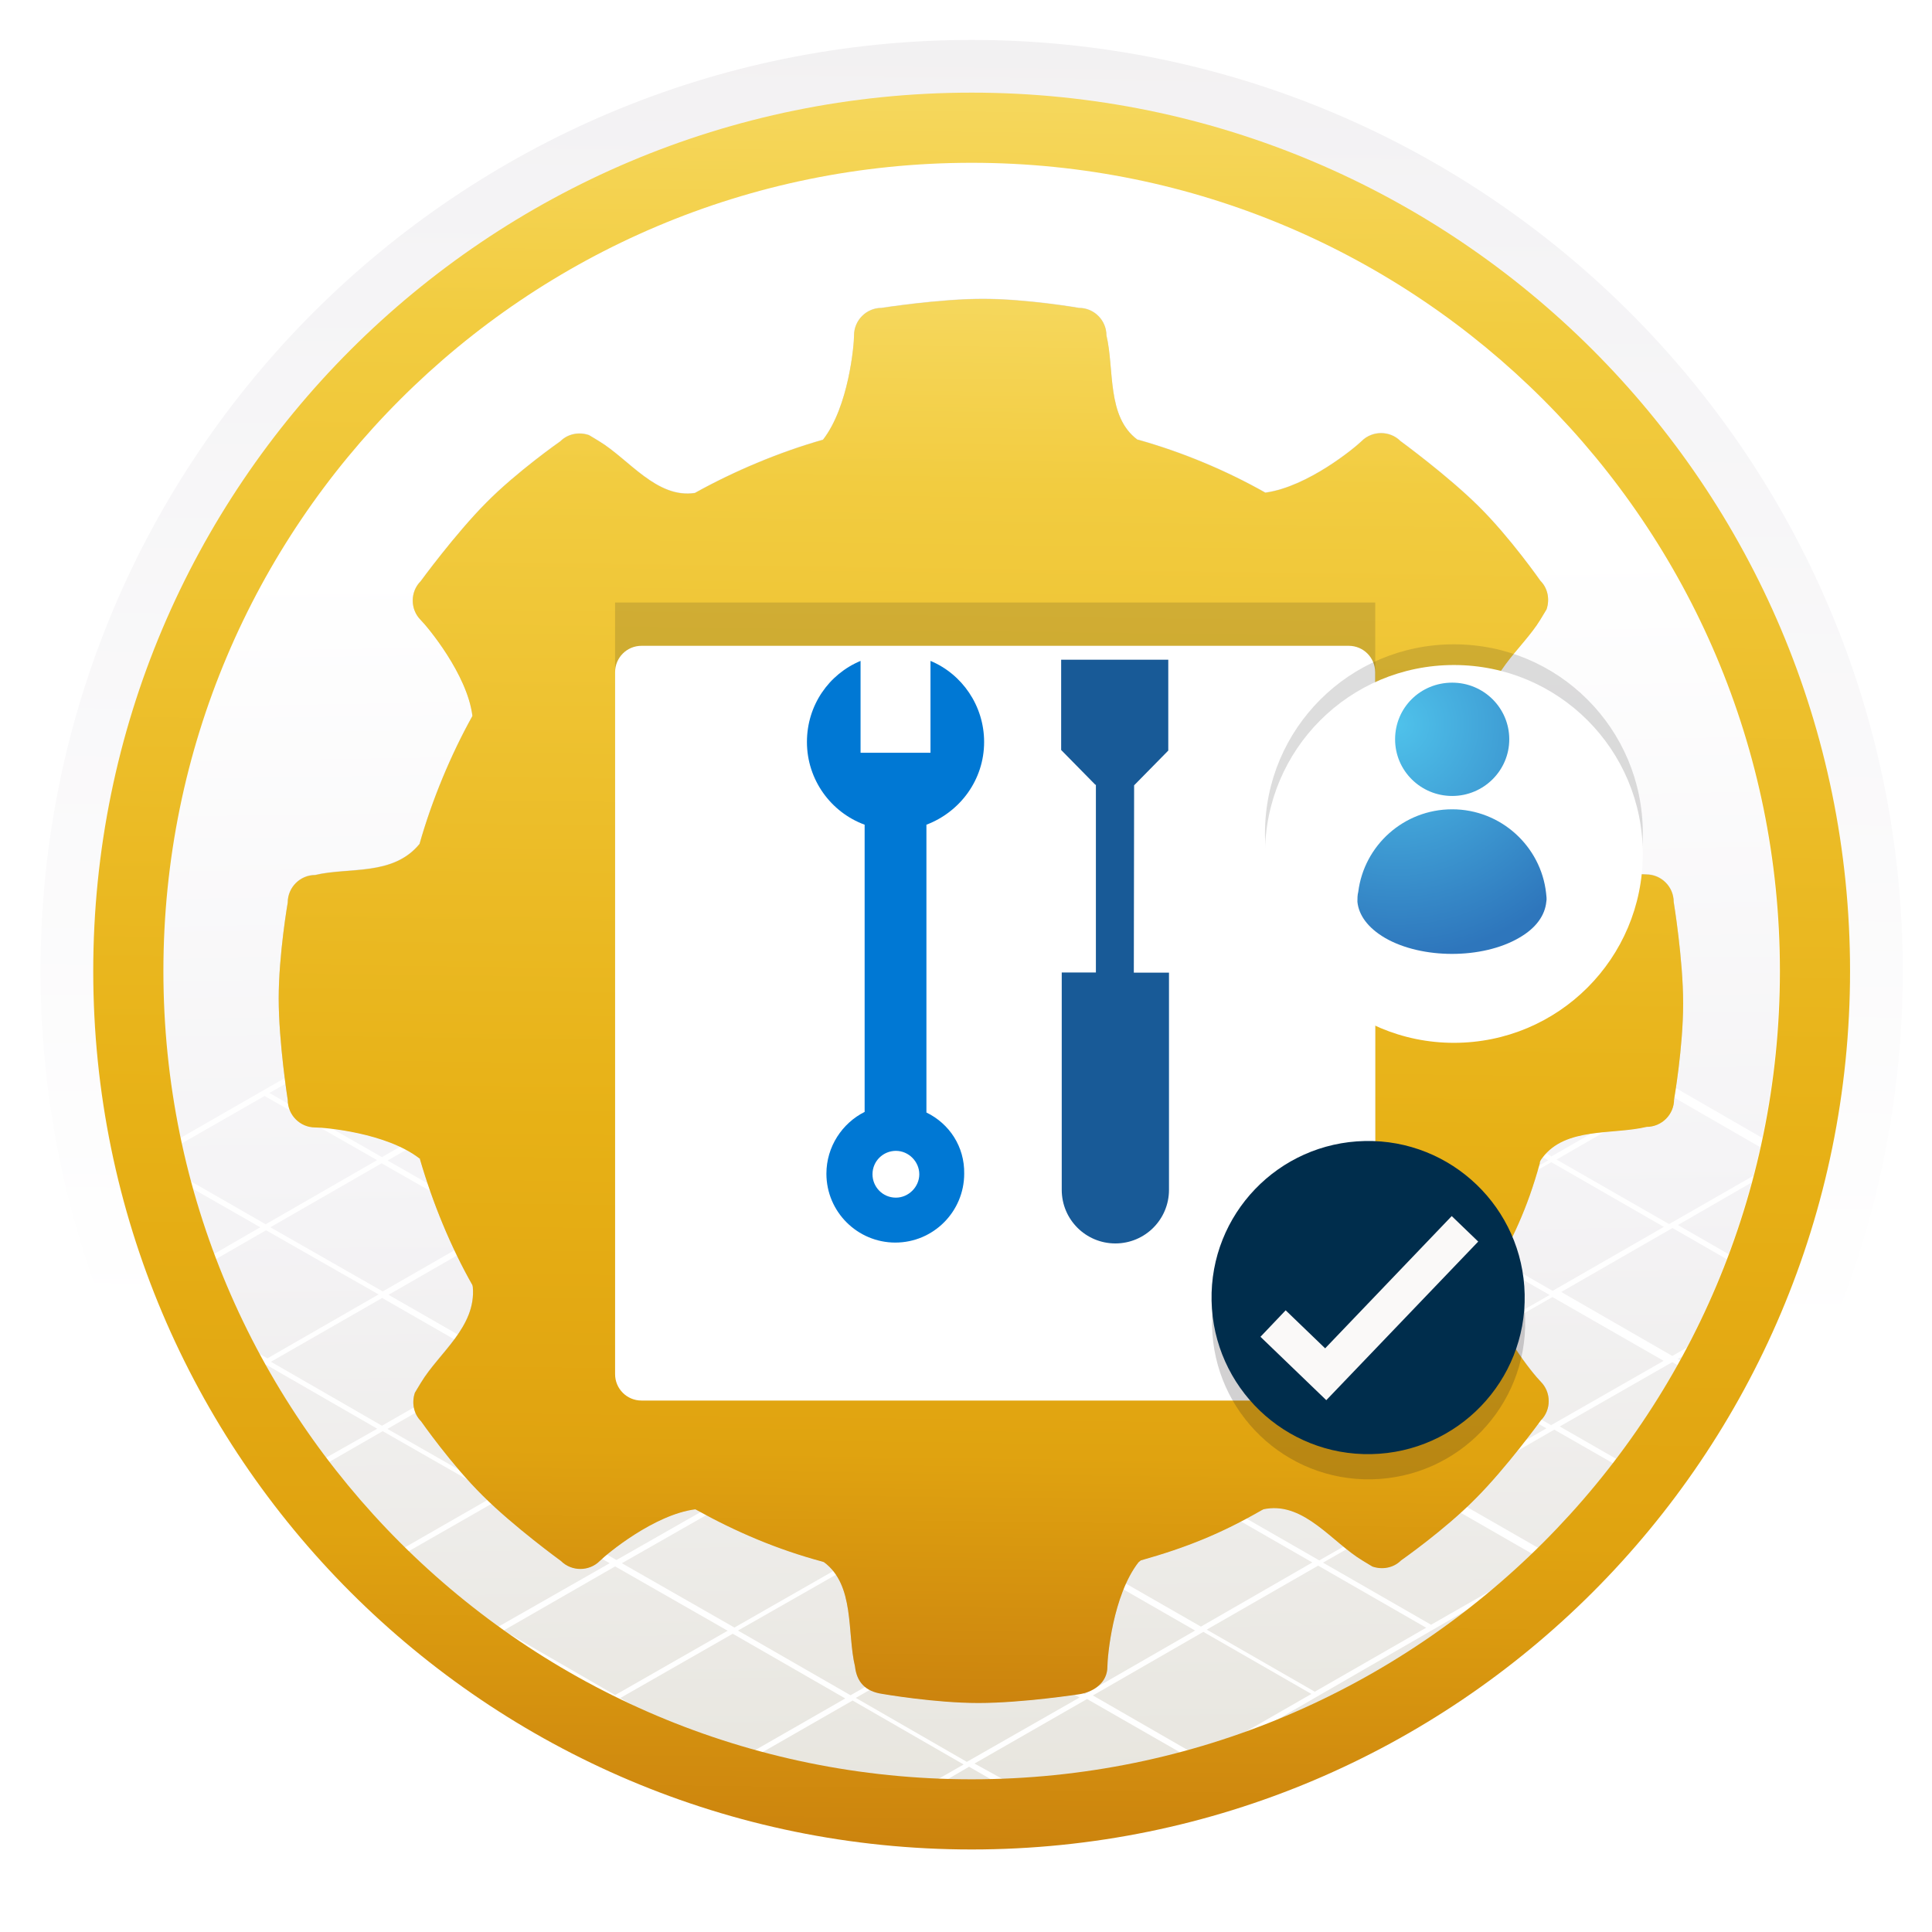 <svg width="103" height="103" viewBox="0 0 103 103" fill="none" xmlns="http://www.w3.org/2000/svg">
<path fill-rule="evenodd" clip-rule="evenodd" d="M97.701 51.769C97.701 77.119 77.151 97.669 51.801 97.669C26.451 97.669 5.901 77.119 5.901 51.769C5.901 26.419 26.451 5.869 51.801 5.869C77.151 5.869 97.701 26.419 97.701 51.769ZM51.801 2.129C79.221 2.129 101.441 24.349 101.441 51.769C101.441 79.189 79.211 101.409 51.801 101.409C24.381 101.409 2.161 79.179 2.161 51.769C2.161 24.349 24.381 2.129 51.801 2.129Z" fill="url(#paint0_linear_904_21547)"/>
<path d="M51.551 95.081C27.633 95.081 8.239 75.697 8.239 51.769C8.239 27.841 27.633 8.457 51.551 8.457C75.469 8.457 94.863 27.851 94.863 51.769C94.863 75.687 75.469 95.081 51.551 95.081Z" fill="url(#paint1_linear_904_21547)"/>
<path d="M14.104 58.429L20.104 61.849L14.164 65.269L8.534 62.039L8.624 62.429L13.874 65.429L9.874 67.739C9.874 67.839 9.924 67.939 9.944 68.029L14.184 65.589L20.184 69.009L14.254 72.419L10.474 70.249V70.399L10.784 70.799L13.904 72.599L12.714 73.279L12.894 73.509L14.194 72.759L20.114 76.169L16.574 78.169L16.754 78.399L20.404 76.299L26.404 79.729L20.514 83.109C20.714 83.369 20.904 83.599 21.094 83.829L38.954 94.149L39.614 94.199L39.454 94.099L45.454 90.659L51.374 94.069L49.994 94.859H50.514L51.664 94.189L53.104 95.019H53.764L51.954 94.019L57.954 90.579L63.064 93.509L63.474 93.389L58.264 90.389L64.154 86.999L69.914 90.309L65.684 92.739L66.804 92.419L82.394 83.419L83.584 82.419L82.714 82.929L76.944 79.619L82.864 76.219L86.934 78.549L87.094 78.309L83.154 76.049L89.154 72.619L90.404 73.339L90.564 73.099L89.444 72.449L91.884 71.049L92.224 70.529L89.154 72.289L83.234 68.879L89.164 65.469L93.774 68.119C93.819 68.036 93.869 67.956 93.924 67.879L89.454 65.309L95.154 62.019L95.254 61.419L70.814 47.309L58.354 40.119L58.224 40.069L52.164 36.569L51.884 36.389L8.504 61.309C8.521 61.407 8.545 61.504 8.574 61.599L14.104 58.429ZM14.414 65.429L20.344 62.019L26.344 65.439L20.404 68.849L14.414 65.429ZM51.854 65.429L57.774 62.029L63.684 65.419L57.764 68.819L51.854 65.429ZM57.474 68.989L51.474 72.419L45.564 69.019L51.564 65.599L57.474 68.989ZM51.574 65.259L45.574 61.839L51.494 58.439L57.494 61.859L51.574 65.259ZM51.284 65.429L45.284 68.859L39.284 65.429L45.284 61.999L51.284 65.429ZM45.024 69.019L39.074 72.449L33.074 69.019L39.074 65.599L45.024 69.019ZM45.024 76.179L39.114 79.579L33.194 76.179L39.114 72.779L45.024 76.179ZM39.414 72.609L45.364 69.189L51.274 72.579L45.274 76.009L39.414 72.609ZM51.564 72.749L57.564 76.179L51.564 79.599L45.564 76.169L51.564 72.749ZM51.854 72.579L57.854 69.159L63.854 72.579L57.854 76.009L51.854 72.579ZM58.104 68.989L64.024 65.589L70.024 69.019L64.114 72.419L58.104 68.989ZM64.304 65.419L70.304 61.989L76.304 65.419L70.304 68.849L64.304 65.419ZM64.024 65.259L58.114 61.859L64.114 58.429L70.014 61.829L64.024 65.259ZM57.824 61.699L51.824 58.269L57.824 54.839L63.824 58.269L57.824 61.699ZM51.574 58.099L45.654 54.699L51.654 51.269L57.584 54.679L51.574 58.099ZM51.284 58.269L45.364 61.669L39.444 58.269L45.364 54.869L51.284 58.269ZM45.074 61.839L39.074 65.269L33.144 61.859L39.144 58.429L45.074 61.839ZM38.824 65.429L32.824 68.849L26.904 65.449L32.904 62.029L38.824 65.429ZM32.574 69.019L26.644 72.429L20.714 69.029L26.644 65.619L32.574 69.019ZM32.864 69.189L38.864 72.619L32.944 76.019L26.944 72.589L32.864 69.189ZM38.864 79.749L32.864 83.169L26.954 79.769L32.894 76.359L38.864 79.749ZM39.154 79.919L45.154 83.339L39.154 86.769L33.154 83.339L39.154 79.919ZM39.454 79.739L45.364 76.339L51.364 79.769L45.454 83.169L39.454 79.739ZM51.614 79.939L57.614 83.379L51.714 86.779L45.714 83.329L51.614 79.939ZM51.914 79.769L57.914 76.349L63.914 79.789L57.914 83.209L51.914 79.769ZM58.154 76.179L64.154 72.749L70.154 76.189L64.154 79.619L58.154 76.179ZM70.404 76.359L76.334 79.769L70.334 83.189L64.414 79.789L70.404 76.359ZM70.404 76.029L64.404 72.579L70.314 69.179L76.314 72.629L70.404 76.029ZM70.614 69.029L76.614 65.599L82.614 69.039L76.614 72.469L70.614 69.029ZM70.614 61.839L76.544 58.429L82.544 61.859L76.604 65.269L70.614 61.839ZM70.324 61.669L64.424 58.279L70.354 54.869L76.254 58.259L70.324 61.669ZM64.134 58.109L58.134 54.689L64.064 51.279L70.064 54.709L64.134 58.109ZM57.884 54.519L51.954 51.119L57.884 47.709L63.804 51.109L57.884 54.519ZM51.664 50.949L45.664 47.509L51.584 44.099L57.584 47.539L51.664 50.949ZM51.384 51.119L45.384 54.539L39.384 51.109L45.384 47.669L51.384 51.119ZM45.124 54.709L39.204 58.109L33.204 54.679L39.124 51.269L45.124 54.709ZM38.914 58.279L32.914 61.709L26.914 58.279L32.914 54.839L38.914 58.279ZM32.664 61.869L26.664 65.299L20.664 61.869L26.664 58.439L32.664 61.869ZM14.444 72.599L20.374 69.199L26.304 72.599L20.364 76.009L14.444 72.599ZM20.654 76.179L26.584 72.769L32.584 76.189L26.644 79.599L20.654 76.179ZM20.654 83.349L26.594 79.949L32.504 83.339L26.504 86.759L20.654 83.349ZM26.844 86.929L32.794 83.509L38.794 86.939L32.794 90.369L26.844 86.929ZM39.064 93.989L33.064 90.529L39.064 87.099L45.064 90.549L39.064 93.989ZM39.344 86.929L45.344 83.509L51.344 86.949L45.344 90.379L39.344 86.929ZM51.544 93.929L45.624 90.519L51.624 87.089L57.554 90.499L51.544 93.929ZM57.824 90.319L51.894 86.919L57.794 83.529L63.714 86.929L57.824 90.319ZM58.094 83.319L64.044 79.899L69.964 83.299L64.024 86.719L58.094 83.319ZM70.094 90.189L64.334 86.879L70.274 83.469L76.034 86.779L70.094 90.189ZM82.294 83.189L76.294 86.619L70.534 83.309L76.534 79.879L82.294 83.189ZM76.534 79.549L70.604 76.139L76.514 72.739L82.444 76.149L76.534 79.549ZM88.694 72.549L82.694 75.979L76.764 72.579L82.764 69.149L88.694 72.549ZM82.774 68.819L76.774 65.369L82.704 61.959L88.704 65.409L82.774 68.819ZM94.984 61.819L88.984 65.259L82.984 61.819L88.984 58.359L94.984 61.819ZM88.714 58.199L82.714 61.649L76.714 58.219L82.714 54.759L88.714 58.199ZM82.474 54.589L76.474 58.059L70.564 54.669L76.564 51.199L82.474 54.589ZM76.294 51.029L70.294 54.499L64.294 51.069L70.344 47.589L76.294 51.029ZM70.064 47.429L64.004 50.909L58.084 47.499L64.154 44.019L70.064 47.429ZM63.864 43.849L57.794 47.339L51.794 43.889L57.874 40.389L63.864 43.849ZM51.704 36.849L57.584 40.249L51.504 43.749L45.594 40.349L51.704 36.849ZM45.304 40.519L51.214 43.909L45.304 47.319L39.384 43.919L45.304 40.519ZM39.094 44.089L45.014 47.489L39.014 50.919L33.084 47.509L39.094 44.089ZM32.844 47.679L38.764 51.089L32.844 54.489L26.914 51.079L32.844 47.679ZM26.624 51.249L32.564 54.659L26.564 58.089L20.564 54.679L26.624 51.249ZM20.374 54.839L26.314 58.259L20.364 61.689L14.364 58.269L20.374 54.839Z" fill="white"/>
<path fill-rule="evenodd" clip-rule="evenodd" d="M94.891 51.77C94.891 75.57 75.601 94.859 51.801 94.859C28.001 94.859 8.711 75.57 8.711 51.77C8.711 27.97 28.001 8.679 51.801 8.679C75.601 8.679 94.891 27.97 94.891 51.77ZM51.801 4.939C77.661 4.939 98.631 25.91 98.631 51.77C98.631 77.629 77.661 98.6 51.801 98.6C25.941 98.6 4.971 77.629 4.971 51.77C4.971 25.91 25.931 4.939 51.801 4.939Z" fill="url(#paint2_linear_904_21547)"/>
<path opacity="0.15" d="M89.228 48.069C89.228 47.266 88.57 46.608 87.768 46.608C87.243 46.608 83.962 46.32 82.203 44.952C82.203 44.952 82.213 44.931 82.203 44.952C81.534 42.524 80.567 40.261 79.364 38.122C79.055 36.085 81.164 34.604 82.121 33.02C82.285 32.742 82.388 32.587 82.45 32.474C82.625 31.96 82.532 31.363 82.121 30.952C82.121 30.952 80.506 28.638 78.839 26.992C77.183 25.346 74.663 23.505 74.663 23.505C74.097 22.939 73.161 22.939 72.595 23.505C72.215 23.875 69.725 25.932 67.483 26.251C67.452 26.251 67.452 26.251 67.452 26.251C65.364 25.068 63.019 24.091 60.673 23.433H60.643C58.986 22.209 59.419 19.678 58.986 17.868C58.986 17.065 58.328 16.407 57.526 16.407C57.526 16.407 54.748 15.924 52.403 15.924C50.058 15.924 46.993 16.407 46.993 16.407C46.19 16.407 45.532 17.065 45.532 17.868C45.532 18.392 45.244 21.674 43.876 23.433C41.551 24.091 39.113 25.12 37.046 26.272C35.009 26.58 33.528 24.472 31.944 23.515C31.666 23.35 31.512 23.247 31.398 23.186C30.884 23.011 30.288 23.104 29.876 23.515C29.876 23.515 27.562 25.13 25.916 26.796C24.27 28.463 22.429 30.973 22.429 30.973C21.863 31.538 21.863 32.474 22.429 33.04C22.799 33.41 24.908 35.941 25.185 38.142V38.163C24.033 40.23 23.025 42.658 22.367 44.983C22.367 44.983 22.398 44.941 22.367 44.983C20.947 46.711 18.612 46.207 16.802 46.639C16 46.639 15.341 47.297 15.341 48.099C15.341 48.099 14.858 50.877 14.858 53.222C14.858 55.567 15.341 58.633 15.341 58.633C15.341 59.435 16 60.093 16.802 60.093C17.327 60.093 20.608 60.381 22.367 61.749C22.408 61.729 22.387 61.78 22.387 61.78C23.066 64.115 24.023 66.45 25.196 68.518C25.175 68.549 25.196 68.518 25.206 68.59C25.401 70.719 23.406 72.108 22.449 73.692C22.285 73.97 22.182 74.124 22.12 74.237C21.945 74.751 22.038 75.348 22.449 75.76C22.449 75.76 24.064 78.074 25.731 79.72C27.387 81.376 29.907 83.207 29.907 83.207C30.473 83.773 31.409 83.773 31.974 83.207C32.345 82.837 34.875 80.728 37.077 80.45C37.077 80.45 37.066 80.46 37.107 80.471C39.237 81.654 41.428 82.59 43.835 83.238C43.855 83.248 43.927 83.269 43.927 83.269C45.583 84.493 45.151 87.023 45.583 88.834C45.676 89.646 46.118 90.16 47.044 90.294C47.044 90.294 49.821 90.778 52.167 90.778C54.512 90.778 57.577 90.304 57.577 90.304C58.38 90.16 59.038 89.646 59.038 88.844C59.038 88.319 59.326 85.038 60.694 83.279C60.694 83.279 60.756 83.227 60.818 83.176C63.266 82.487 65.117 81.736 67.277 80.491C67.391 80.45 67.267 80.46 67.524 80.419C69.561 80.111 71.042 82.219 72.626 83.176C72.904 83.341 73.058 83.443 73.171 83.505C73.686 83.68 74.282 83.587 74.694 83.176C74.694 83.176 77.008 81.561 78.654 79.895C80.31 78.239 82.141 75.718 82.141 75.718C82.707 75.153 82.707 74.216 82.141 73.651C81.771 73.281 79.662 70.75 79.384 68.549C79.353 68.322 79.374 68.292 79.405 68.23C80.639 66.059 81.411 64.465 82.09 62.007C82.09 62.007 82.059 61.924 82.223 61.719C83.448 60.062 85.978 60.495 87.788 60.062C88.591 60.062 89.249 59.404 89.249 58.602C89.249 58.602 89.733 55.825 89.733 53.479C89.733 51.134 89.228 48.069 89.228 48.069Z" fill="#1F1D20"/>
<g filter="url(#filter0_d_904_21547)">
<path d="M89.228 46.083C89.228 45.281 88.57 44.622 87.768 44.622C87.243 44.622 83.962 44.334 82.203 42.966C82.203 42.966 82.213 42.946 82.203 42.966C81.534 40.539 80.567 38.276 79.364 36.136C79.055 34.099 81.164 32.618 82.121 31.034C82.285 30.756 82.388 30.602 82.45 30.489C82.625 29.974 82.532 29.378 82.121 28.966C82.121 28.966 80.506 26.652 78.839 25.006C77.183 23.36 74.663 21.519 74.663 21.519C74.097 20.953 73.161 20.953 72.595 21.519C72.215 21.889 69.725 23.947 67.483 24.265C67.452 24.265 67.452 24.265 67.452 24.265C65.364 23.083 63.019 22.105 60.673 21.447H60.643C58.986 20.223 59.419 17.692 58.986 15.882C58.986 15.08 58.328 14.421 57.526 14.421C57.526 14.421 54.748 13.938 52.403 13.938C50.058 13.938 46.993 14.421 46.993 14.421C46.19 14.421 45.532 15.08 45.532 15.882C45.532 16.407 45.244 19.688 43.876 21.447C41.551 22.105 39.113 23.134 37.046 24.286C35.009 24.595 33.528 22.486 31.944 21.529C31.666 21.365 31.512 21.262 31.398 21.2C30.884 21.025 30.288 21.118 29.876 21.529C29.876 21.529 27.562 23.144 25.916 24.811C24.27 26.467 22.429 28.987 22.429 28.987C21.863 29.553 21.863 30.489 22.429 31.055C22.799 31.425 24.908 33.955 25.185 36.157V36.177C24.033 38.245 23.025 40.672 22.367 42.997C22.367 42.997 22.398 42.956 22.367 42.997C20.947 44.725 18.612 44.221 16.802 44.653C16 44.653 15.341 45.312 15.341 46.114C15.341 46.114 14.858 48.891 14.858 51.236C14.858 53.582 15.341 56.647 15.341 56.647C15.341 57.449 16 58.108 16.802 58.108C17.327 58.108 20.608 58.396 22.367 59.764C22.408 59.743 22.387 59.795 22.387 59.795C23.066 62.13 24.023 64.465 25.196 66.532C25.175 66.563 25.196 66.532 25.206 66.604C25.401 68.734 23.406 70.122 22.449 71.706C22.285 71.984 22.182 72.138 22.12 72.251C21.945 72.766 22.038 73.362 22.449 73.774C22.449 73.774 24.064 76.088 25.731 77.734C27.387 79.39 29.907 81.221 29.907 81.221C30.473 81.787 31.409 81.787 31.974 81.221C32.345 80.851 34.875 78.742 37.077 78.465C37.077 78.465 37.066 78.475 37.107 78.485C39.237 79.668 41.428 80.604 43.835 81.252C43.855 81.262 43.927 81.283 43.927 81.283C45.583 82.507 45.151 85.037 45.583 86.848C45.676 87.66 46.118 88.175 47.044 88.308C47.044 88.308 49.821 88.792 52.167 88.792C54.512 88.792 57.577 88.319 57.577 88.319C58.38 88.175 59.038 87.66 59.038 86.858C59.038 86.334 59.326 83.052 60.694 81.293C60.694 81.293 60.756 81.242 60.818 81.19C63.266 80.501 65.117 79.75 67.277 78.506C67.391 78.465 67.267 78.475 67.524 78.434C69.561 78.125 71.042 80.234 72.626 81.19C72.904 81.355 73.058 81.458 73.171 81.519C73.686 81.694 74.282 81.602 74.694 81.19C74.694 81.19 77.008 79.575 78.654 77.909C80.31 76.253 82.141 73.733 82.141 73.733C82.707 73.167 82.707 72.231 82.141 71.665C81.771 71.295 79.662 68.764 79.384 66.563C79.353 66.337 79.374 66.306 79.405 66.244C80.639 64.074 81.411 62.479 82.09 60.021C82.09 60.021 82.059 59.939 82.223 59.733C83.448 58.077 85.978 58.509 87.788 58.077C88.591 58.077 89.249 57.419 89.249 56.616C89.249 56.616 89.733 53.839 89.733 51.494C89.733 49.148 89.228 46.083 89.228 46.083Z" fill="url(#paint3_linear_904_21547)"/>
</g>
<g opacity="0.15">
<path opacity="0.15" d="M60.381 42.309L62.417 40.239V34.825H56.033V40.204L58.068 42.275H58.103V53.467H56.067V66.417C56.067 68.184 57.497 69.614 59.264 69.614C61.031 69.614 62.46 68.184 62.46 66.417V53.467H60.364L60.381 42.309Z" fill="#1F1D20"/>
<path opacity="0.15" d="M48.002 61.8V44.648C50.012 43.886 51.442 41.971 51.442 39.719C51.442 37.562 50.133 35.674 48.245 34.885V40.36H44.078V34.885C42.19 35.674 40.882 37.527 40.882 39.719C40.882 41.971 42.311 43.912 44.321 44.648V61.765C42.987 62.432 42.043 63.836 42.043 65.447C42.043 67.725 43.896 69.553 46.149 69.553C48.427 69.553 50.255 67.699 50.255 65.447C50.281 63.836 49.371 62.467 48.002 61.8ZM46.183 66.876C45.395 66.876 44.789 66.235 44.789 65.482C44.789 64.693 45.43 64.087 46.183 64.087C46.946 64.087 47.578 64.728 47.578 65.482C47.578 66.235 46.937 66.876 46.183 66.876Z" fill="#1F1D20"/>
</g>
<path opacity="0.15" d="M72.155 71.65C72.799 71.65 73.318 71.131 73.318 70.487V32.122H32.792V70.492C32.792 71.136 33.311 71.655 33.955 71.655H72.155V71.65Z" fill="#1F1D20"/>
<g filter="url(#filter1_d_904_21547)">
<path d="M73.313 32.467V31.838C73.313 31.059 72.684 30.43 71.906 30.43H34.199C33.421 30.43 32.792 31.059 32.792 31.838V32.536V33.175V69.259C32.792 70.038 33.421 70.667 34.199 70.667H71.916C72.694 70.667 73.323 70.038 73.323 69.259V32.536C73.323 32.511 73.313 32.491 73.313 32.467Z" fill="white"/>
</g>
<path d="M60.463 41.867L62.284 40.015V35.172H56.573V39.984L58.394 41.836H58.425V51.847H56.604V63.432C56.604 65.013 57.882 66.291 59.463 66.291C61.044 66.291 62.322 65.013 62.322 63.432V51.855H60.447L60.463 41.867Z" fill="#185A97"/>
<path d="M49.39 59.31V43.967C51.187 43.285 52.466 41.572 52.466 39.558C52.466 37.628 51.296 35.939 49.607 35.234V40.131H45.879V35.234C44.19 35.939 43.02 37.597 43.02 39.558C43.02 41.572 44.299 43.308 46.096 43.967V59.279C44.903 59.875 44.058 61.131 44.058 62.572C44.058 64.61 45.717 66.245 47.731 66.245C49.769 66.245 51.404 64.587 51.404 62.572C51.428 61.131 50.614 59.906 49.39 59.31ZM47.762 63.85C47.057 63.85 46.515 63.277 46.515 62.603C46.515 61.898 47.088 61.355 47.762 61.355C48.444 61.355 49.01 61.929 49.01 62.603C49.01 63.277 48.437 63.85 47.762 63.85Z" fill="#0078D4"/>
<path opacity="0.2" d="M73.133 78.866C77.75 78.77 81.406 74.959 81.31 70.35C81.215 65.742 77.404 62.077 72.795 62.173C68.178 62.268 64.522 66.08 64.618 70.688C64.713 75.297 68.524 78.961 73.133 78.866Z" fill="#1F1D21"/>
<path d="M73.107 77.523C77.724 77.427 81.38 73.616 81.284 69.007C81.189 64.399 77.378 60.735 72.769 60.83C68.152 60.925 64.496 64.737 64.592 69.345C64.687 73.954 68.499 77.618 73.107 77.523Z" fill="#002D4C"/>
<path d="M77.395 64.832L70.647 71.883L68.542 69.856L67.199 71.268L70.708 74.647L78.807 66.192L77.395 64.832Z" fill="#FAF9F8"/>
<path opacity="0.15" d="M77.511 54.492C83.081 54.492 87.582 49.991 87.582 44.421C87.582 38.852 83.081 34.35 77.511 34.35C71.942 34.35 67.44 38.852 67.44 44.421C67.44 49.991 71.953 54.492 77.511 54.492Z" fill="#1F1D20"/>
<g filter="url(#filter2_d_904_21547)">
<path d="M77.511 53.596C83.081 53.596 87.582 49.095 87.582 43.525C87.582 37.956 83.081 33.454 77.511 33.454C71.942 33.454 67.44 37.956 67.44 43.525C67.44 49.083 71.953 53.596 77.511 53.596Z" fill="white"/>
</g>
<path d="M82.426 47.613C82.151 45.121 80.015 43.146 77.419 43.146C74.836 43.146 72.723 45.075 72.413 47.544C72.367 47.717 72.367 47.912 72.367 48.073C72.436 48.785 72.918 49.462 73.837 50.002C75.8 51.139 79.027 51.139 80.979 50.002C81.909 49.474 82.369 48.785 82.438 48.073C82.472 47.923 82.438 47.763 82.426 47.613Z" fill="url(#paint4_radial_904_21547)"/>
<path d="M77.42 42.435C79.096 42.435 80.463 41.08 80.463 39.414C80.463 37.749 79.108 36.394 77.42 36.394C75.731 36.394 74.376 37.726 74.376 39.414C74.376 41.091 75.743 42.435 77.42 42.435Z" fill="url(#paint5_radial_904_21547)"/>
<defs>
<filter id="filter0_d_904_21547" x="10.858" y="11.938" width="82.874" height="82.854" filterUnits="userSpaceOnUse" color-interpolation-filters="sRGB">
<feFlood flood-opacity="0" result="BackgroundImageFix"/>
<feColorMatrix in="SourceAlpha" type="matrix" values="0 0 0 0 0 0 0 0 0 0 0 0 0 0 0 0 0 0 127 0" result="hardAlpha"/>
<feOffset dy="2"/>
<feGaussianBlur stdDeviation="2"/>
<feComposite in2="hardAlpha" operator="out"/>
<feColorMatrix type="matrix" values="0 0 0 0 0 0 0 0 0 0 0 0 0 0 0 0 0 0 0.25 0"/>
<feBlend mode="normal" in2="BackgroundImageFix" result="effect1_dropShadow_904_21547"/>
<feBlend mode="normal" in="SourceGraphic" in2="effect1_dropShadow_904_21547" result="shape"/>
</filter>
<filter id="filter1_d_904_21547" x="28.792" y="30.43" width="48.531" height="48.237" filterUnits="userSpaceOnUse" color-interpolation-filters="sRGB">
<feFlood flood-opacity="0" result="BackgroundImageFix"/>
<feColorMatrix in="SourceAlpha" type="matrix" values="0 0 0 0 0 0 0 0 0 0 0 0 0 0 0 0 0 0 127 0" result="hardAlpha"/>
<feOffset dy="4"/>
<feGaussianBlur stdDeviation="2"/>
<feComposite in2="hardAlpha" operator="out"/>
<feColorMatrix type="matrix" values="0 0 0 0 0 0 0 0 0 0 0 0 0 0 0 0 0 0 0.25 0"/>
<feBlend mode="normal" in2="BackgroundImageFix" result="effect1_dropShadow_904_21547"/>
<feBlend mode="normal" in="SourceGraphic" in2="effect1_dropShadow_904_21547" result="shape"/>
</filter>
<filter id="filter2_d_904_21547" x="63.44" y="31.454" width="28.142" height="28.142" filterUnits="userSpaceOnUse" color-interpolation-filters="sRGB">
<feFlood flood-opacity="0" result="BackgroundImageFix"/>
<feColorMatrix in="SourceAlpha" type="matrix" values="0 0 0 0 0 0 0 0 0 0 0 0 0 0 0 0 0 0 127 0" result="hardAlpha"/>
<feOffset dy="2"/>
<feGaussianBlur stdDeviation="2"/>
<feComposite in2="hardAlpha" operator="out"/>
<feColorMatrix type="matrix" values="0 0 0 0 0 0 0 0 0 0 0 0 0 0 0 0 0 0 0.25 0"/>
<feBlend mode="normal" in2="BackgroundImageFix" result="effect1_dropShadow_904_21547"/>
<feBlend mode="normal" in="SourceGraphic" in2="effect1_dropShadow_904_21547" result="shape"/>
</filter>
<linearGradient id="paint0_linear_904_21547" x1="55.277" y1="100.707" x2="57.027" y2="-42.793" gradientUnits="userSpaceOnUse">
<stop offset="0.203" stop-color="white"/>
<stop offset="0.63" stop-color="#F4F3F5"/>
<stop offset="1" stop-color="#E8E6DF"/>
</linearGradient>
<linearGradient id="paint1_linear_904_21547" x1="49.75" y1="13.369" x2="51.027" y2="95.09" gradientUnits="userSpaceOnUse">
<stop offset="0.2" stop-color="white"/>
<stop offset="0.63" stop-color="#F4F3F5"/>
<stop offset="1" stop-color="#E8E6DF"/>
</linearGradient>
<linearGradient id="paint2_linear_904_21547" x1="53.591" y1="-3.83" x2="52.147" y2="106.112" gradientUnits="userSpaceOnUse">
<stop offset="0.005" stop-color="#F8DF70"/>
<stop offset="0.193" stop-color="#F2CC40"/>
<stop offset="0.583" stop-color="#E7B116"/>
<stop offset="0.781" stop-color="#E0A310"/>
<stop offset="0.943" stop-color="#CA810E"/>
</linearGradient>
<linearGradient id="paint3_linear_904_21547" x1="53.726" y1="6.93" x2="52.573" y2="94.796" gradientUnits="userSpaceOnUse">
<stop offset="0.005" stop-color="#F8DF70"/>
<stop offset="0.193" stop-color="#F2CC40"/>
<stop offset="0.583" stop-color="#E7B116"/>
<stop offset="0.781" stop-color="#E0A310"/>
<stop offset="0.943" stop-color="#CA810E"/>
</linearGradient>
<radialGradient id="paint4_radial_904_21547" cx="0" cy="0" r="1" gradientUnits="userSpaceOnUse" gradientTransform="translate(74.495 38.612) scale(21.196)">
<stop stop-color="#4FC2EB"/>
<stop offset="0.585" stop-color="#2E76BC"/>
</radialGradient>
<radialGradient id="paint5_radial_904_21547" cx="0" cy="0" r="1" gradientUnits="userSpaceOnUse" gradientTransform="translate(74.495 38.612) scale(21.196)">
<stop stop-color="#4FC2EB"/>
<stop offset="0.585" stop-color="#2E76BC"/>
</radialGradient>
</defs>
</svg>
